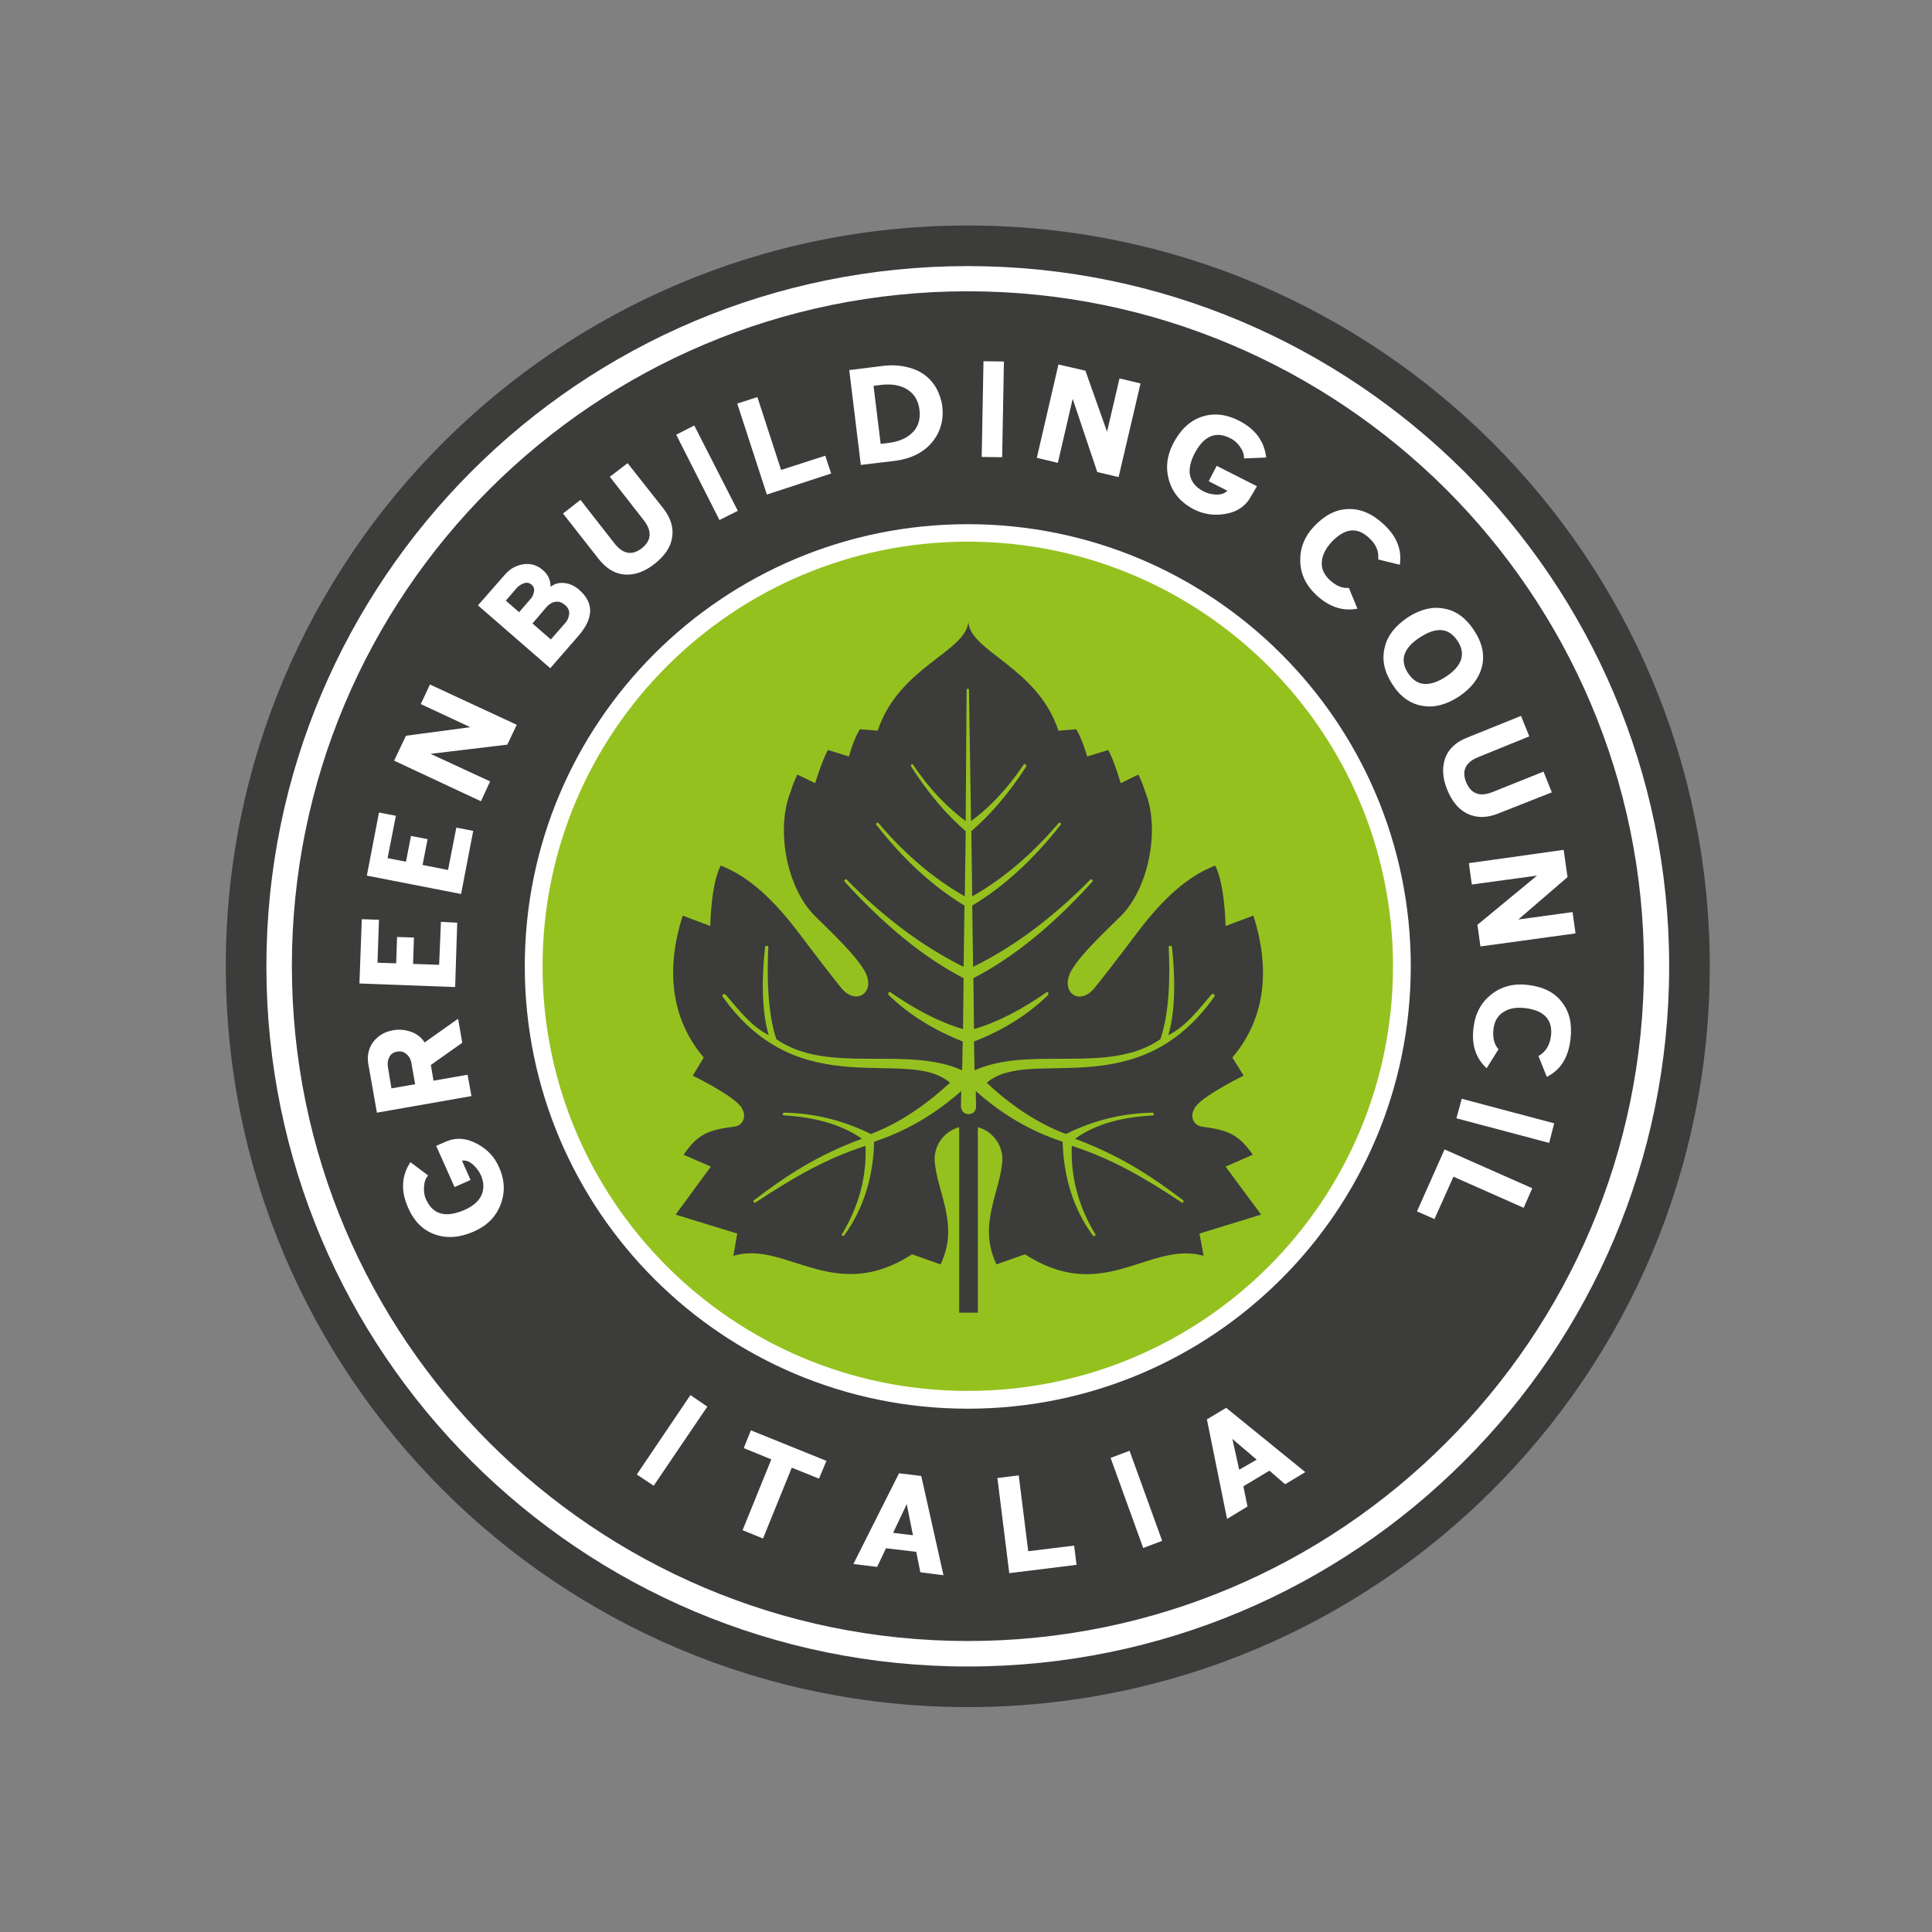<?xml version="1.0" encoding="utf-8"?>
<!-- Generator: Adobe Illustrator 19.2.1, SVG Export Plug-In . SVG Version: 6.00 Build 0)  -->
<svg version="1.1" id="layer" xmlns="http://www.w3.org/2000/svg" xmlns:xlink="http://www.w3.org/1999/xlink" x="0px" y="0px"
	 viewBox="0 0 652 652" style="enable-background:new 0 0 652 652;" xml:space="preserve">
<rect x="0" y="0" width="652" height="652" fill="#808080" stroke="none"/>
<style type="text/css">
	.st0{fill:#3C3C3B;}
	.st1{fill:#FFFFFF;}
	.st2{fill:#95C11F;}
</style>
<path class="st0" d="M76.2,326.1c0,138.1,112.1,250,250.4,250c138.3,0,250.4-112,250.4-250c0-138-112.1-250-250.4-250
	C188.3,76.1,76.2,188.1,76.2,326.1"/>
<path class="st1" d="M476.1,326.1c0,82.5-66.9,149.3-149.5,149.3c-82.6,0-149.5-66.8-149.5-149.3c0-82.4,66.9-149.2,149.5-149.2
	C409.1,176.9,476.1,243.7,476.1,326.1"/>
<path class="st2" d="M183.1,326.1c0,79.2,64.3,143.3,143.5,143.3c79.3,0,143.5-64.1,143.5-143.3c0-79.1-64.3-143.3-143.5-143.3
	C247.3,182.8,183.1,247,183.1,326.1"/>
<path class="st0" d="M326.2,232.8c0-0.2,0.2-0.4,0.4-0.4c0.2,0,0.4,0.2,0.4,0.4l0.7,44.3c5.9-4.3,11.8-10.3,17.8-19.1
	c0.2-0.2,0.4-0.2,0.6,0l0.1,0.1c0.1,0.1,0.2,0.4,0.1,0.6c-5.7,8.9-11.9,16.1-18.5,21.8l0.3,22c10.4-5.9,20.1-14.1,29.2-24.8
	c0,0,0.1,0,0.1,0c0.2-0.1,0.4-0.1,0.5,0.1l0.1,0.1c0.1,0.2,0.1,0.4-0.1,0.5c-9.2,11.7-19.1,20.8-29.8,27.2l0.3,20.7
	c14.4-7.1,27.5-17.2,39.6-29.5v0c0.2-0.1,0.4,0,0.6,0.1l0.1,0.2c0.1,0.2,0.1,0.4-0.1,0.5c-13.3,14.7-26.7,25.6-40.1,32.5l0.2,17.2
	c8.2-2.4,16.4-6.8,24.6-12.5c0.1,0,0.1,0,0.1,0c0.2,0,0.4,0.1,0.4,0.4v0.3c0,0.1-0.1,0.3-0.2,0.4c-7.2,7-15.7,12-24.9,15.6l0.2,9.7
	c19-8.5,45.3,1.6,62.7-10.5c3.1-9,3.3-21.4,2.8-31.2c0-0.1,0.1-0.2,0.3-0.3l0.2,0c0.1,0,0.1-0.1,0.2,0c0.2,0,0.4,0.2,0.4,0.4
	c1,8.8,1.4,20.9-1.2,29.7c6.1-2.9,10.9-9.5,14.3-13.4c0.1-0.2,0.5-0.5,0.7-0.5c0.2-0.1,0.4,0.1,0.5,0.3c0,0.1,0.1,0.2,0.1,0.4
	c0.1,0.2,0,0.3-0.2,0.4c-26.2,36.9-62.2,16.4-76.7,28.9c8.3,7.8,17.2,13.7,26.7,17.3c9.5-4.7,19.2-7,29.1-7.2c0.1-0.1,0.3,0,0.3,0.1
	l0.2,0.1c0.1,0.1,0.1,0.1,0.1,0.2c0.1,0.2,0,0.4-0.2,0.5c-9.9,0.6-19,2.6-26.4,7.9c15.2,5.7,25.6,12.5,36.4,20.7
	c0.2,0.1,0.3,0.4,0.2,0.5l-0.1,0.2c-0.1,0.2-0.3,0.3-0.5,0.1c-12.4-8.2-23.4-14.7-37.1-19.1c-0.4,10.4,2.2,20.4,8,29.9v0.2
	c0,0.2-0.2,0.4-0.5,0.3l-0.2,0c-0.1-0.1-0.2-0.1-0.3-0.3c-6.4-8.8-9.7-19.3-10.1-31.5c-11.8-3.9-21.2-9.9-29.3-17.1l0.1,5.2
	c0,0,0,0,0,0.1c0,0.7-0.3,1.3-0.7,1.8c-0.5,0.4-1.1,0.7-1.8,0.7c-0.7,0-1.4-0.3-1.8-0.7c-0.5-0.5-0.7-1.1-0.8-1.8c0,0,0,0,0-0.1
	l0.1-5.2c-8.2,7.2-17.6,13.2-29.4,17.1c-0.3,12.2-3.7,22.7-10,31.5c-0.1,0.1-0.2,0.2-0.3,0.3l-0.2,0c-0.2,0-0.4-0.1-0.4-0.3
	c0-0.1,0-0.1,0-0.2c5.8-9.6,8.4-19.5,8-29.9c-13.6,4.4-24.7,10.9-37.1,19.1c-0.2,0.1-0.4,0.1-0.6-0.1l-0.1-0.2
	c-0.1-0.2-0.1-0.4,0.2-0.5c10.8-8.2,21.2-15.1,36.4-20.7c-7.5-5.2-16.6-7.3-26.5-7.9c-0.2-0.1-0.3-0.3-0.3-0.5
	c0-0.1,0.1-0.1,0.1-0.2l0.2-0.1c0.1-0.1,0.2-0.1,0.4-0.1c9.9,0.2,19.6,2.5,29.1,7.2c9.5-3.6,18.3-9.6,26.7-17.3
	c-14.4-12.5-50.4,7.9-76.6-28.9c-0.2-0.1-0.2-0.3-0.2-0.4c0-0.1,0.1-0.2,0.1-0.4c0.1-0.2,0.3-0.3,0.5-0.3c0.2,0.1,0.5,0.4,0.7,0.5
	c3.4,3.9,8.3,10.5,14.3,13.4c-2.6-8.8-2.2-20.9-1.2-29.7c0-0.2,0.1-0.4,0.4-0.4c0,0,0.1,0,0.2,0l0.2,0c0.1,0.1,0.2,0.2,0.3,0.3
	c-0.5,9.7-0.3,22.2,2.7,31.2c17.4,12.1,43.7,2,62.7,10.5l0.2-9.7c-9.2-3.7-17.6-8.6-24.9-15.6c-0.2-0.1-0.2-0.2-0.2-0.4l0-0.3
	c0-0.2,0.2-0.4,0.4-0.4c0.1,0,0.1,0,0.2,0c8.2,5.7,16.4,10.1,24.6,12.5l0.2-17.2c-13.4-6.9-26.7-17.8-40.1-32.5
	c-0.2-0.1-0.2-0.3-0.1-0.5l0.1-0.2c0.1-0.2,0.4-0.3,0.6-0.1v0c12,12.3,25.2,22.4,39.5,29.5l0.3-20.7c-10.6-6.4-20.5-15.4-29.7-27.2
	c-0.2-0.1-0.2-0.4-0.1-0.5l0.1-0.1c0.1-0.2,0.3-0.2,0.6-0.1c0,0,0,0,0,0c9.1,10.7,18.8,18.9,29.2,24.8l0.3-22
	c-6.6-5.7-12.7-12.9-18.4-21.8c-0.1-0.2-0.1-0.4,0-0.6h0l0.1-0.1c0.2-0.2,0.4-0.2,0.5,0h0c5.9,8.8,11.9,14.7,17.8,19.1L326.2,232.8z
	 M296.2,246.6l-6-0.5c-2.2,3.4-3.7,9.2-3.7,9.2l-7.1-2.2c-2,3.6-4.3,11.2-4.3,11.2l-6-2.9c-1,2-1.7,3.8-2.2,5.6
	c-5.3,12.9-1.3,32.9,8.2,42.2c6,5.9,13.4,12.9,16.6,18.3c4.2,7.2-2.6,12.2-7.8,5.9c-2.1-2.6-6.6-8.3-14.2-18.4
	c-11.1-14.7-19.4-20.1-26.5-22.9c-3.3,6.4-3.5,20.4-3.5,20.4l-9.3-3.5c-5.5,17.2-4.5,34.2,7.1,47.9l-3.7,6.1c0,0,14.9,7.3,16.6,11.1
	c1.6,2.6,0.4,5.7-2.5,6.1c-8.9,1.1-12.5,2.6-17.2,9.5l9.2,4l-11.9,16.2l20.8,6.4l-1.3,7.5c7.5-2.2,14.4,0.3,22,2.7
	c10.8,3.4,22.6,6.9,38.3-3.2l9.6,3.4c6.6-13.5-1.4-24.5-2-35.4c0-5.2,3.5-9.6,8.3-10.9v62.6h6.3v-62.6c4.8,1.3,8.3,5.7,8.3,10.9
	c-0.6,10.9-8.5,21.9-2,35.4l9.6-3.4c15.7,10.1,27.5,6.7,38.3,3.2c7.5-2.4,14.5-4.8,22-2.7l-1.4-7.5l20.8-6.4l-12-16.2l9.2-4
	c-4.8-6.9-8.3-8.3-17.2-9.5c-2.9-0.4-4.1-3.5-2.5-6.1c1.7-3.8,16.6-11.1,16.6-11.1l-3.8-6.1c11.6-13.7,12.6-30.6,7.1-47.9l-9.4,3.5
	c0,0-0.2-14-3.5-20.4c-7,2.8-15.4,8.1-26.5,22.9c-7.6,10.1-12.1,15.8-14.2,18.4c-5.2,6.4-11.9,1.3-7.8-5.9
	c3.1-5.4,10.5-12.3,16.6-18.3c9.4-9.3,13.5-29.4,8.2-42.2c-0.5-1.7-1.2-3.5-2.2-5.6l-6,2.9c0,0-2.2-7.7-4.2-11.2l-7.1,2.2
	c0,0-1.6-5.8-3.7-9.2l-6,0.5c-7.1-21.7-30.4-26.8-30.4-37.1C326.6,219.8,303.3,224.9,296.2,246.6"/>
<path class="st1" d="M326.6,89.8L326.6,89.8c65.4,0,124.5,26.5,167.4,69.2c42.8,42.8,69.3,101.8,69.3,167.1h0.1h-0.1
	c0,65.3-26.4,124.4-69.3,167.1c-42.8,42.8-102,69.2-167.4,69.2v0v0c-65.4,0-124.5-26.4-167.4-69.2c-42.9-42.8-69.3-101.8-69.3-167.1
	v0c0-65.3,26.5-124.3,69.3-167.1C202,116.2,261.2,89.8,326.6,89.8L326.6,89.8z M326.6,98.3L326.6,98.3L326.6,98.3L326.6,98.3
	c-63,0-120,25.5-161.3,66.7c-41.3,41.2-66.8,98.2-66.8,161v0c0,62.8,25.5,119.8,66.8,161c41.3,41.2,98.3,66.8,161.3,66.8v0v0
	c63,0,120-25.5,161.3-66.8c41.3-41.2,66.9-98.2,66.9-161s-25.6-119.8-66.9-161C446.6,123.9,389.5,98.3,326.6,98.3 M150.4,385.3
	c3.4-1.5,6.9-1.3,10.6,0.7c3.4,1.8,5.9,4.4,7.4,7.9c2,4.4,2.1,8.6,0.5,12.7c-1.6,4.1-4.6,7.1-9,9c-4.7,2.1-9.1,2.4-13.1,1
	c-4-1.4-7.1-4.4-9.1-9.1c-2.5-5.6-2.2-10.7,0.8-15.3l6,4.5c-0.9,0.9-1.3,2.2-1.4,3.8c-0.1,1.6,0.1,3.1,0.7,4.3
	c2.3,5.1,6.6,6.3,13,3.5c2.7-1.2,4.5-2.7,5.5-4.6c1.1-2.1,1.1-4.5,0-7.1c-0.6-1.3-1.5-2.5-2.6-3.5c-1.3-1.2-2.5-1.6-3.8-1.4l2.9,6.5
	l-5.4,2.4l-6.2-13.9L150.4,385.3z M132.6,347.7c2.1-0.4,4.1-0.2,6.1,0.5c2,0.7,3.5,1.9,4.6,3.6l11.3-8l1.4,8.1l-10.6,7.5l0.9,5.3
	l11.5-2l1.3,7.2l-31.9,5.6l-2.9-16.4c-0.5-2.8,0.1-5.3,1.6-7.4C127.6,349.5,129.8,348.2,132.6,347.7 M134,354.9
	c-1.2,0.2-2.1,0.8-2.6,1.8c-0.5,1-0.7,2.1-0.5,3.3l1.2,7.3l8-1.4l-1.3-7.3c-0.2-1.2-0.8-2.2-1.7-2.9
	C136.2,354.9,135.2,354.7,134,354.9 M154.3,311.4l-0.7,21.7l-32.3-1.2l0.8-21.7l5.8,0.2l-0.5,14.5l6.3,0.2l0.3-8.9l5.7,0.2l-0.3,8.9
	l8.8,0.3l0.6-14.5L154.3,311.4z M159.7,280.4l-4.1,21.3l-31.8-6.2l4.1-21.3l5.7,1.1l-2.8,14.3l6.2,1.2l1.7-8.7l5.6,1.1l-1.7,8.7
	l8.6,1.7l2.8-14.3L159.7,280.4z M174.4,244.6l-3.2,6.7l-25.9,3.1l20.1,9.3l-3.1,6.7L133,256.7l4-8.4l21.7-2.9l-16.7-7.8l3.1-6.6
	L174.4,244.6z M195.4,199c5.1,4.4,5,9.6-0.2,15.6l-9.5,10.9l-24.4-21.2l9.2-10.5c1.7-1.9,3.7-3,6.2-3.4c2.4-0.3,4.6,0.3,6.5,2
	c1.7,1.4,2.6,3.3,2.6,5.6c1.5-1.1,3.2-1.5,5-1.2C192.3,197,193.9,197.7,195.4,199 M179.4,197.3c-0.7-0.6-1.5-0.8-2.5-0.5
	c-0.9,0.3-1.7,0.8-2.4,1.5l-3.8,4.4l4.5,3.9l3.8-4.4c0.7-0.7,1-1.6,1.2-2.5C180.4,198.7,180.1,197.9,179.4,197.3 M190.6,204.1
	c-1-0.8-2-1.2-3.2-1c-1.2,0.2-2.1,0.8-3,1.8l-4.7,5.5l6.2,5.4l4.8-5.5c0.9-1,1.3-2.1,1.4-3.3C192.1,205.9,191.6,204.9,190.6,204.1
	 M223.8,171.5c2.6,3.3,3.6,6.7,3,10c-0.5,3.2-2.5,6.1-5.9,8.8c-3.3,2.6-6.6,3.8-10,3.6c-3.3-0.2-6.3-2-8.9-5.3l-12-15.3l5.9-4.6
	l11.4,14.6c2.9,3.7,6,4.3,9.3,1.7c3.3-2.6,3.5-5.8,0.6-9.5l-11.4-14.6l6-4.6L223.8,171.5z M249,172.4l-6.2,3.1l-14.6-28.8l6.1-3.1
	L249,172.4z M280.5,159.8l-21.7,7.1l-10-30.7l6.8-2.2l8,24.6l14.9-4.8L280.5,159.8z M318,137.1c0.4,3.4-0.1,6.5-1.6,9.4
	c-2.8,5.2-7.8,8.3-15,9.1l-10.9,1.3l-3.9-32l11.2-1.4c3.8-0.5,7.3-0.1,10.4,1c3.4,1.2,6,3.4,7.8,6.5
	C317,132.9,317.7,134.9,318,137.1 M310.3,138.3c-0.4-3.3-1.9-5.6-4.5-7.1c-2.3-1.3-5.2-1.7-8.5-1.3l-2.5,0.3l2.4,19.6l2.5-0.3
	c3.4-0.4,6.1-1.5,8-3.3C309.8,144.3,310.7,141.6,310.3,138.3 M338.2,154.3l-6.9-0.1l0.6-32.3l6.9,0.1L338.2,154.3z M377.5,161
	l-7.2-1.7l-8.3-24.7l-5,21.6l-7.1-1.7l7.3-31.5l9.1,2.1l7.3,20.6l4.2-18l7.1,1.7L377.5,161z M422.3,167.3c-1.7,3.3-4.6,5.4-8.6,6.1
	c-3.8,0.7-7.4,0.2-10.8-1.5c-4.2-2.2-7-5.3-8.3-9.5c-1.3-4.2-0.9-8.4,1.3-12.7c2.4-4.6,5.5-7.6,9.5-9c4-1.4,8.3-1,12.8,1.3
	c5.4,2.8,8.5,6.9,9.1,12.4l-7.5,0.3c0.1-1.3-0.4-2.6-1.3-3.9c-0.9-1.3-2-2.3-3.3-2.9c-5-2.6-9.1-0.7-12.2,5.4
	c-1.3,2.6-1.8,5-1.4,7.1c0.5,2.3,2,4.1,4.5,5.4c1.3,0.7,2.7,1,4.2,1.1c1.7,0.1,3.1-0.4,3.9-1.3l-6.3-3.2l2.7-5.2l13.6,6.9
	L422.3,167.3z M472.4,190.6l-7.3-1.8c0.3-2.7-0.7-5.1-3-7.2c-4.1-3.9-8.3-3.4-12.8,1.4c-1.9,2.1-3,4.2-3.2,6.4
	c-0.3,2.4,0.7,4.5,2.7,6.4c2.1,1.9,4.2,2.8,6.4,2.6l2.9,7c-4.9,1-9.6-0.6-13.9-4.6c-3.5-3.3-5.3-7.1-5.4-11.4
	c-0.1-4.4,1.4-8.3,4.7-11.8c3.5-3.7,7.3-5.7,11.4-5.8c4.1-0.2,8.1,1.5,11.8,4.9C471.3,180.8,473.2,185.5,472.4,190.6 M492.3,235.1
	c-4.3,2.8-8.4,3.8-12.3,3.1c-4.1-0.7-7.5-3.1-10.2-7.4c-2.7-4.2-3.5-8.3-2.5-12.3c0.9-4,3.6-7.3,7.7-10.1c4.3-2.8,8.5-3.8,12.4-3
	c4,0.7,7.4,3.2,10.1,7.4c2.8,4.3,3.6,8.3,2.6,12.3C499.1,228.9,496.5,232.3,492.3,235.1 M487.9,228.4c5.5-3.6,6.9-7.7,4-12.1
	c-2.9-4.4-7.1-4.9-12.7-1.2c-5.6,3.6-6.9,7.7-4,12.1C478.1,231.6,482.3,232,487.9,228.4 M505.7,274.5c-3.9,1.6-7.4,1.6-10.5,0.1
	c-2.9-1.4-5.2-4.1-6.8-8.1c-1.6-3.9-1.8-7.4-0.7-10.6c1.1-3.1,3.6-5.5,7.5-7l18.1-7.3l2.8,6.9l-17.2,7c-4.3,1.7-5.7,4.6-4.1,8.5
	c1.6,3.9,4.6,5,8.9,3.3l17.2-6.9l2.8,7L505.7,274.5z M499.6,319.4l-1-7.3l20.1-16.6l-22,3l-1-7.2l32-4.5l1.3,9.2l-16.6,14.3
	l18.3-2.5l1,7.2L499.6,319.4z M522,363.4l-2.8-7c2.4-1.4,3.8-3.6,4.2-6.7c0.7-5.5-2.2-8.7-8.7-9.5c-2.8-0.3-5.2,0-7.1,1.2
	c-2.1,1.2-3.3,3.2-3.6,6c-0.3,2.8,0.2,5,1.7,6.7l-4,6.4c-3.7-3.4-5.2-8-4.4-13.9c0.6-4.7,2.6-8.4,6.1-11.1c3.5-2.7,7.6-3.7,12.3-3.1
	c5.1,0.6,8.9,2.5,11.4,5.8c2.6,3.3,3.5,7.4,2.9,12.5C529.3,356.8,526.7,361.1,522,363.4 M491.5,377.4l1.8-6.6l31.2,8.3l-1.7,6.6
	L491.5,377.4z M478.2,408.8l9.3-20.9l29.6,13.1l-2.9,6.6l-23.7-10.5l-6.4,14.3L478.2,408.8z M220.6,501.4l-5.7-3.8l18.1-26.8
	l5.7,3.9L220.6,501.4z M276.4,499l-9.2-3.7l-9.7,23.9l-6.9-2.8l9.7-23.9l-9.3-3.8l2.4-6l25.5,10.3L276.4,499z M318.4,531.6l-7.8-1
	l-1.4-6.9l-10.2-1.2l-3,6.3l-8-1l15.4-30.6l7.5,0.9L318.4,531.6z M308.1,518.1l-2.1-10.5l-4.6,9.7L308.1,518.1z M363.3,528.1
	l-22.7,2.8l-4-32.1l7.2-0.9l3.2,25.6l15.5-1.9L363.3,528.1z M392.2,520l-6.4,2.4l-11-30.4l6.4-2.4L392.2,520z M440.5,496.8l-6.8,4.1
	l-5.3-4.6l-8.8,5.3l1.4,6.8l-6.9,4.2l-6.8-33.6l6.5-3.9L440.5,496.8z M424.1,492.6l-8.2-7l2.3,10.4L424.1,492.6z"/>
</svg>
